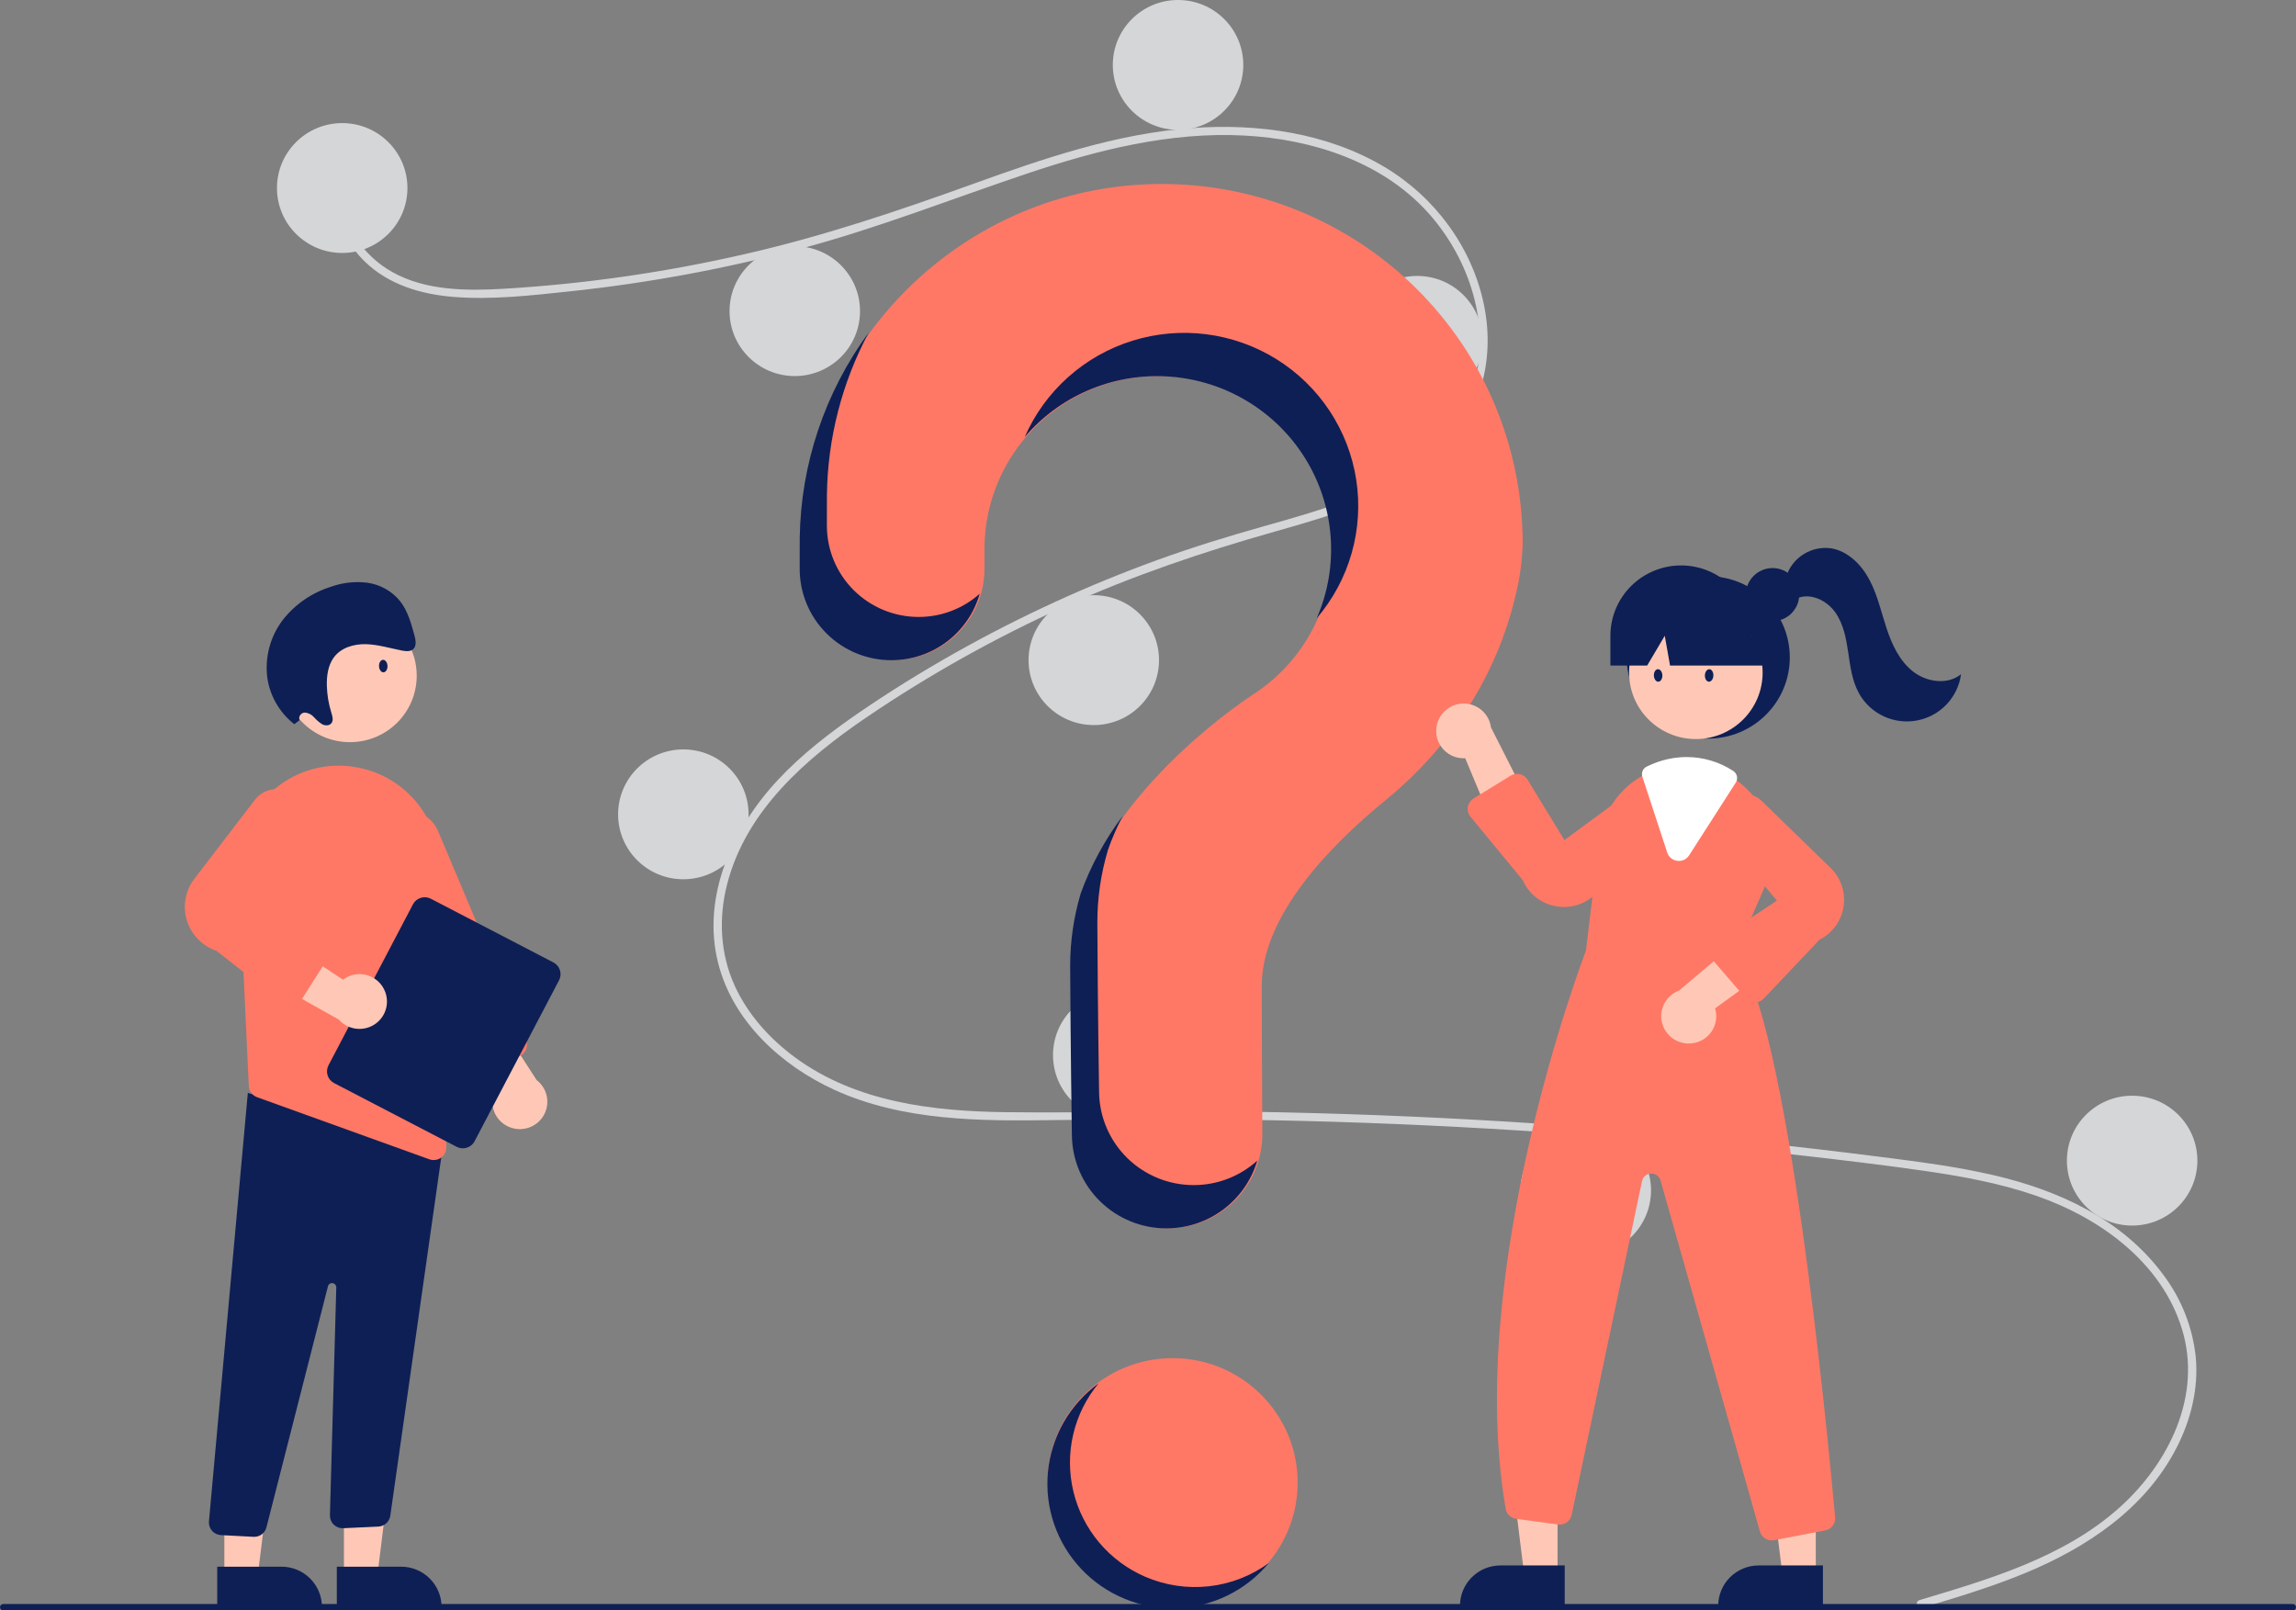 <svg width="643" height="451" viewBox="0 0 643 451" fill="none" xmlns="http://www.w3.org/2000/svg">
<rect x="0" y="0" width="643" height="451" fill="#808080" stroke="none"/>
<g clip-path="url(#clip0_43_20716)">
<path d="M328.392 450.044C347.731 450.044 363.409 434.44 363.409 415.192C363.409 395.944 347.731 380.34 328.392 380.34C309.053 380.34 293.375 395.944 293.375 415.192C293.375 434.44 309.053 450.044 328.392 450.044Z" fill="#FF7866"/>
<path d="M537.587 448.087C557.177 442.231 578.004 436.125 593.541 422.205C607.424 409.765 616.797 390.77 611.045 372.115C605.305 353.498 588.113 341.085 570.363 334.91C560.296 331.409 549.763 329.466 539.235 327.94C527.79 326.281 516.294 324.922 504.804 323.614C458.278 318.317 411.578 315.082 364.703 313.907C341.573 313.328 318.447 313.341 295.314 313.676C274.654 313.974 252.896 313.967 233.73 305.228C218.826 298.432 205.299 286.067 201.147 269.82C196.353 251.064 205.195 231.965 217.879 218.381C224.564 211.222 232.378 205.195 240.439 199.654C249.184 193.643 258.233 188.057 267.479 182.843C285.688 172.579 304.726 163.844 324.394 156.728C334.097 153.217 343.943 150.188 353.875 147.393C362.262 145.033 370.674 142.67 378.78 139.455C394.449 133.239 409.352 122.711 413.336 105.45C417.112 89.092 410.745 71.333 399.584 59.18C386.671 45.12 367.201 38.957 348.535 37.96C327.58 36.84 307.107 42.06 287.41 48.685C266.403 55.751 245.848 63.876 224.396 69.599C203.124 75.269 181.44 79.28 159.542 81.597C148.822 82.733 137.778 84.016 126.994 83.147C117.956 82.418 108.965 79.772 102.304 73.388C96.593 67.914 93.191 60.392 94.36 52.453C94.573 51.011 96.774 51.624 96.562 53.057C95.139 62.721 101.739 71.626 109.872 76.187C119.272 81.459 130.71 81.466 141.176 80.864C163.867 79.499 186.405 76.257 208.556 71.169C230.322 66.221 251.31 59.148 272.275 51.592C292.186 44.416 312.542 37.412 333.814 35.858C352.271 34.509 371.687 37.185 387.766 46.785C401.897 55.222 412.289 69.293 415.6 85.439C418.836 101.217 414.355 117.098 402.355 128.108C389.93 139.508 372.894 144.382 357.018 148.87C336.881 154.564 317.177 161.219 298.104 169.86C278.771 178.594 260.23 188.968 242.685 200.869C225.751 212.387 209.038 226.879 203.682 247.427C201.187 256.999 201.648 267.151 205.822 276.191C209.534 284.23 215.647 290.992 222.769 296.207C239.76 308.651 261.175 311.206 281.7 311.46C304.751 311.746 327.803 310.971 350.862 311.348C397.855 312.116 444.752 314.963 491.553 319.889C503.28 321.124 514.993 322.49 526.69 323.986C537.212 325.331 547.769 326.668 558.113 329.058C576.506 333.307 594.404 341.477 605.836 356.998C610.91 363.726 614.054 371.699 614.931 380.066C615.731 388.797 613.584 397.544 609.617 405.311C600.839 422.503 584.395 433.437 566.932 440.621C557.579 444.469 547.877 447.384 538.194 450.278C536.784 450.7 536.181 448.507 537.587 448.087L537.587 448.087Z" fill="#D4D6D8"/>
<path d="M95.834 70.84C105.924 70.84 114.104 62.699 114.104 52.656C114.104 42.614 105.924 34.473 95.834 34.473C85.744 34.473 77.564 42.614 77.564 52.656C77.564 62.699 85.744 70.84 95.834 70.84Z" fill="#D4D6D8"/>
<path d="M222.58 105.314C232.67 105.314 240.85 97.173 240.85 87.131C240.85 77.088 232.67 68.947 222.58 68.947C212.49 68.947 204.311 77.088 204.311 87.131C204.311 97.173 212.49 105.314 222.58 105.314Z" fill="#D4D6D8"/>
<path d="M329.914 36.367C340.004 36.367 348.184 28.226 348.184 18.184C348.184 8.141 340.004 0 329.914 0C319.824 0 311.645 8.141 311.645 18.184C311.645 28.226 319.824 36.367 329.914 36.367Z" fill="#D4D6D8"/>
<path d="M396.905 113.647C406.995 113.647 415.174 105.505 415.174 95.463C415.174 85.42 406.995 77.279 396.905 77.279C386.814 77.279 378.635 85.42 378.635 95.463C378.635 105.505 386.814 113.647 396.905 113.647Z" fill="#D4D6D8"/>
<path d="M306.317 203.049C316.407 203.049 324.586 194.908 324.586 184.865C324.586 174.823 316.407 166.682 306.317 166.682C296.227 166.682 288.047 174.823 288.047 184.865C288.047 194.908 296.227 203.049 306.317 203.049Z" fill="#D4D6D8"/>
<path d="M191.369 246.236C201.459 246.236 209.639 238.095 209.639 228.053C209.639 218.01 201.459 209.869 191.369 209.869C181.279 209.869 173.1 218.01 173.1 228.053C173.1 238.095 181.279 246.236 191.369 246.236Z" fill="#D4D6D8"/>
<path d="M313.168 313.666C323.258 313.666 331.438 305.525 331.438 295.482C331.438 285.44 323.258 277.299 313.168 277.299C303.078 277.299 294.898 285.44 294.898 295.482C294.898 305.525 303.078 313.666 313.168 313.666Z" fill="#D4D6D8"/>
<path d="M444.102 351.549C454.192 351.549 462.372 343.408 462.372 333.365C462.372 323.323 454.192 315.182 444.102 315.182C434.012 315.182 425.832 323.323 425.832 333.365C425.832 343.408 434.012 351.549 444.102 351.549Z" fill="#D4D6D8"/>
<path d="M597.112 343.215C607.202 343.215 615.381 335.074 615.381 325.031C615.381 314.989 607.202 306.848 597.112 306.848C587.021 306.848 578.842 314.989 578.842 325.031C578.842 335.074 587.021 343.215 597.112 343.215Z" fill="#D4D6D8"/>
<path d="M324.641 51.524C269.914 51.909 225.104 96.172 224.327 150.637C224.319 151.14 224.316 154.676 224.316 159.3C224.317 166.081 227.023 172.584 231.84 177.378C236.657 182.173 243.191 184.867 250.004 184.868H250.004C253.381 184.867 256.725 184.204 259.844 182.917C262.964 181.629 265.798 179.743 268.185 177.365C270.571 174.986 272.464 172.164 273.754 169.057C275.044 165.951 275.707 162.622 275.704 159.261C275.701 156.115 275.7 153.938 275.7 153.804C275.698 145.387 277.898 137.114 282.083 129.799C286.268 122.485 292.294 116.38 299.568 112.087C306.843 107.793 315.115 105.458 323.571 105.312C332.027 105.165 340.376 107.212 347.796 111.251C355.216 115.29 361.452 121.181 365.891 128.347C370.329 135.512 372.817 143.703 373.11 152.116C373.402 160.528 371.49 168.872 367.56 176.325C363.63 183.779 357.819 190.086 350.697 194.626L350.706 194.637C350.706 194.637 314.145 218.063 302.999 250.199L303.008 250.202C301.048 256.785 300.055 263.616 300.059 270.482C300.059 273.305 300.226 298.001 300.549 318.046C300.661 324.962 303.501 331.557 308.456 336.408C313.41 341.258 320.082 343.976 327.032 343.974H327.032C330.524 343.974 333.982 343.287 337.206 341.952C340.43 340.617 343.357 338.66 345.819 336.195C348.281 333.73 350.228 330.804 351.55 327.587C352.871 324.37 353.54 320.924 353.519 317.449C353.407 299.091 353.346 277.716 353.346 276.165C353.346 256.432 372.472 236.771 388.183 223.949C406.275 209.185 419.294 189.065 424.523 166.369C425.68 161.696 426.318 156.911 426.425 152.1C426.425 138.83 423.787 125.692 418.663 113.442C413.539 101.192 406.03 90.073 396.568 80.724C387.107 71.375 375.881 63.982 363.536 58.97C351.191 53.959 337.972 51.428 324.641 51.524Z" fill="#FF7866"/>
<path d="M642.095 451H0.908C0.668 450.999 0.438 450.904 0.268 450.734C0.099 450.565 0.004 450.336 0.004 450.097C0.004 449.859 0.099 449.63 0.268 449.46C0.438 449.291 0.668 449.196 0.908 449.195H642.095C642.335 449.195 642.566 449.29 642.736 449.46C642.906 449.629 643.001 449.858 643.001 450.097C643.001 450.337 642.906 450.566 642.736 450.735C642.566 450.905 642.335 451 642.095 451Z" fill="#0E1F55"/>
<path d="M478.4 206.836C491.012 206.836 501.237 196.66 501.237 184.106C501.237 171.553 491.012 161.377 478.4 161.377C465.787 161.377 455.562 171.553 455.562 184.106C455.562 196.66 465.787 206.836 478.4 206.836Z" fill="#0E1F55"/>
<path d="M436.198 441.05H426.866L422.426 405.223H436.2L436.198 441.05Z" fill="#FFC8B6"/>
<path d="M420.202 438.396H438.2V449.676H408.869C408.869 448.194 409.162 446.728 409.732 445.359C410.301 443.991 411.136 442.747 412.188 441.7C413.241 440.653 414.49 439.822 415.865 439.255C417.24 438.688 418.713 438.396 420.202 438.396Z" fill="#0E1F55"/>
<path d="M508.518 441.05H499.186L494.746 405.223H508.521L508.518 441.05Z" fill="#FFC8B6"/>
<path d="M492.518 438.396H510.517V449.676H481.186C481.186 448.194 481.479 446.728 482.048 445.359C482.618 443.991 483.452 442.747 484.505 441.7C485.557 440.653 486.806 439.822 488.181 439.255C489.556 438.688 491.03 438.396 492.518 438.396Z" fill="#0E1F55"/>
<path d="M474.929 206.969C485.255 206.969 493.626 198.638 493.626 188.361C493.626 178.083 485.255 169.752 474.929 169.752C464.603 169.752 456.232 178.083 456.232 188.361C456.232 198.638 464.603 206.969 474.929 206.969Z" fill="#FFC8B6"/>
<path d="M486.073 267L494.439 247.87C496.471 243.382 497.053 238.377 496.105 233.546C495.158 228.714 492.727 224.295 489.148 220.897C488.413 220.174 487.633 219.498 486.811 218.874C482.683 215.66 477.596 213.909 472.355 213.896C468.832 213.91 465.352 214.68 462.155 216.154C461.881 216.276 461.614 216.404 461.34 216.533C460.815 216.783 460.298 217.056 459.795 217.336C456.518 219.209 453.729 221.822 451.653 224.965C449.577 228.108 448.272 231.692 447.843 235.429L444.151 266.22C443.223 268.637 410.094 355.918 421.68 422.553C421.803 423.265 422.152 423.919 422.675 424.419C423.198 424.919 423.868 425.24 424.588 425.334L436.334 426.925C437.191 427.042 438.062 426.831 438.769 426.335C439.477 425.838 439.969 425.094 440.147 424.25L459.856 330.749C459.979 330.168 460.294 329.645 460.75 329.263C461.207 328.881 461.779 328.663 462.376 328.643C462.972 328.623 463.557 328.802 464.039 329.152C464.521 329.502 464.87 330.003 465.032 330.575L492.878 428.902C493.077 429.617 493.505 430.247 494.098 430.696C494.691 431.145 495.415 431.388 496.159 431.388C496.382 431.386 496.603 431.366 496.822 431.327L511.171 428.577C512.005 428.421 512.751 427.962 513.262 427.288C513.773 426.613 514.013 425.773 513.934 424.932C511.826 401.529 500.62 284.297 486.073 267Z" fill="#FF7866"/>
<path d="M402.268 203.847C402.139 204.953 402.254 206.074 402.607 207.131C402.96 208.188 403.541 209.155 404.31 209.965C405.079 210.774 406.017 211.406 407.057 211.815C408.098 212.225 409.216 212.402 410.333 212.335L420.784 237.332L428.69 225.668L417.553 203.719C417.315 201.859 416.4 200.15 414.981 198.916C413.562 197.683 411.738 197.01 409.854 197.026C407.97 197.041 406.157 197.744 404.759 199.002C403.361 200.259 402.475 201.983 402.268 203.847L402.268 203.847Z" fill="#FFC8B6"/>
<path d="M473.892 292.169C475.003 292.037 476.071 291.664 477.022 291.076C477.973 290.489 478.782 289.701 479.394 288.768C480.005 287.835 480.404 286.78 480.562 285.677C480.719 284.575 480.632 283.451 480.306 282.386L502.295 266.446L489.057 261.512L470.205 277.405C468.443 278.068 466.987 279.352 466.112 281.013C465.237 282.674 465.005 284.597 465.46 286.417C465.914 288.236 467.023 289.827 468.577 290.887C470.131 291.948 472.022 292.404 473.892 292.169Z" fill="#FFC8B6"/>
<path d="M438.046 253.995C437.203 253.994 436.362 253.911 435.535 253.748C433.535 253.369 431.659 252.507 430.073 251.236C428.487 249.966 427.24 248.326 426.44 246.463L411.798 228.693C411.489 228.318 411.263 227.88 411.138 227.411C411.012 226.942 410.988 226.451 411.068 225.972C411.148 225.492 411.33 225.036 411.602 224.632C411.874 224.228 412.229 223.887 412.644 223.632L423.061 217.214C423.446 216.977 423.874 216.818 424.32 216.746C424.767 216.675 425.223 216.692 425.663 216.797C426.103 216.902 426.518 217.093 426.883 217.358C427.249 217.623 427.558 217.958 427.793 218.343L438.112 235.264L457.875 220.728C459.449 219.906 461.266 219.676 462.996 220.079C464.727 220.481 466.253 221.49 467.298 222.921C468.342 224.351 468.835 226.108 468.686 227.87C468.536 229.632 467.755 231.282 466.485 232.518L446.759 250.426C444.442 252.713 441.31 253.995 438.046 253.995Z" fill="#FF7866"/>
<path d="M491.449 280.719C491.422 280.719 491.395 280.719 491.368 280.719C490.888 280.707 490.415 280.595 489.981 280.39C489.547 280.185 489.161 279.892 488.848 279.529L479.587 268.775C479.271 268.409 479.037 267.98 478.901 267.517C478.764 267.055 478.728 266.568 478.794 266.09C478.86 265.613 479.027 265.154 479.285 264.745C479.542 264.337 479.884 263.987 480.287 263.72L497.629 252.213L481.919 233.414C481.005 231.897 480.669 230.104 480.974 228.362C481.279 226.62 482.203 225.045 483.578 223.925C484.953 222.805 486.687 222.215 488.463 222.262C490.239 222.31 491.939 222.992 493.251 224.183L512.346 242.755C513.849 244.122 514.996 245.831 515.689 247.736C516.382 249.64 516.601 251.684 516.325 253.691C516.05 255.699 515.29 257.61 514.109 259.26C512.929 260.91 511.364 262.251 509.548 263.167L493.942 279.649C493.621 279.987 493.235 280.256 492.806 280.44C492.377 280.624 491.916 280.719 491.449 280.719Z" fill="#FF7866"/>
<path d="M470.174 241.097C470.026 241.096 469.877 241.087 469.73 241.068C469.085 240.99 468.476 240.73 467.975 240.318C467.475 239.906 467.103 239.359 466.905 238.743L459.946 217.507C459.771 216.97 459.798 216.388 460.021 215.87C460.244 215.351 460.649 214.93 461.159 214.685L461.385 214.579C461.59 214.482 461.793 214.386 462 214.294C465.245 212.796 468.777 212.015 472.355 212.004C476.999 212.012 481.539 213.37 485.419 215.911C485.939 216.255 486.302 216.789 486.43 217.398C486.559 218.007 486.442 218.641 486.105 219.165L473.049 239.521C472.743 240.004 472.319 240.402 471.816 240.678C471.313 240.954 470.748 241.098 470.174 241.097Z" fill="white"/>
<path d="M496.404 173.959C500.532 173.959 503.877 170.629 503.877 166.522C503.877 162.414 500.532 159.084 496.404 159.084C492.277 159.084 488.932 162.414 488.932 166.522C488.932 170.629 492.277 173.959 496.404 173.959Z" fill="#0E1F55"/>
<path d="M470.788 158.346C465.539 158.346 460.505 160.421 456.793 164.115C453.081 167.81 450.996 172.82 450.996 178.045V186.379H461.295L466.221 178.045L467.699 186.379H498.954L490.581 178.045C490.581 172.82 488.495 167.81 484.784 164.115C481.072 160.421 476.038 158.346 470.788 158.346Z" fill="#0E1F55"/>
<path d="M500.244 161.425C501.071 158.853 502.781 156.654 505.076 155.213C507.371 153.773 510.102 153.184 512.79 153.549C517.552 154.341 521.318 158.151 523.561 162.407C525.805 166.662 526.841 171.425 528.349 175.99C529.857 180.555 531.996 185.145 535.804 188.1C539.611 191.055 545.454 191.857 549.194 188.817C548.766 191.985 547.349 194.939 545.143 197.262C542.936 199.585 540.051 201.158 536.897 201.76C533.743 202.361 530.478 201.96 527.565 200.614C524.652 199.268 522.238 197.044 520.665 194.258C518.691 190.764 518.182 186.669 517.597 182.703C517.012 178.737 516.251 174.634 513.896 171.383C511.54 168.132 507.13 166.009 503.388 167.49L500.244 161.425Z" fill="#0E1F55"/>
<path d="M257.257 172.773C250.444 172.772 243.911 170.078 239.093 165.283C234.276 160.489 231.57 153.986 231.569 147.205C231.569 142.581 231.572 139.045 231.579 138.542C231.796 122.702 235.804 107.142 243.271 93.152C231.003 109.868 224.257 129.966 223.967 150.665C223.96 151.167 223.957 154.703 223.957 159.328C223.957 166.108 226.664 172.611 231.481 177.406C236.298 182.201 242.832 184.895 249.644 184.895C255.243 184.893 260.687 183.073 265.151 179.71C269.614 176.347 272.853 171.626 274.375 166.264C269.672 170.462 263.575 172.781 257.257 172.773Z" fill="#0E1F55"/>
<path d="M326.383 105.395C334.259 105.769 341.926 108.041 348.726 112.014C355.526 115.987 361.255 121.543 365.422 128.205C369.589 134.868 372.069 142.437 372.649 150.264C373.229 158.09 371.893 165.94 368.753 173.139C373.294 167.831 376.631 161.611 378.538 154.904C380.445 148.196 380.876 141.158 379.802 134.269C378.728 127.381 376.174 120.804 372.315 114.986C368.455 109.169 363.381 104.249 357.438 100.56C351.494 96.872 344.822 94.502 337.875 93.613C330.928 92.724 323.87 93.336 317.183 95.407C310.495 97.479 304.335 100.962 299.122 105.618C293.91 110.274 289.767 115.993 286.977 122.387C291.799 116.741 297.86 112.272 304.693 109.326C311.525 106.38 318.946 105.035 326.383 105.395Z" fill="#0E1F55"/>
<path d="M334.286 331.878C327.336 331.88 320.665 329.162 315.71 324.311C310.756 319.461 307.916 312.866 307.803 305.95C307.48 285.905 307.314 261.209 307.314 258.386C307.309 251.52 308.302 244.689 310.262 238.106L310.253 238.103C311.41 234.799 312.808 231.583 314.435 228.48C309.44 235.106 305.465 242.434 302.641 250.226L302.65 250.228C300.69 256.811 299.697 263.642 299.701 270.509C299.701 273.331 299.868 298.028 300.19 318.072C300.303 324.988 303.143 331.583 308.098 336.434C313.052 341.285 319.724 344.002 326.674 344.001C332.404 344 337.98 342.15 342.564 338.728C347.148 335.306 350.495 330.497 352.101 325.023C347.231 329.442 340.876 331.888 334.286 331.878Z" fill="#0E1F55"/>
<path d="M96.328 441.395L105.66 441.394L110.101 405.566L96.326 405.567L96.328 441.395Z" fill="#FFC8B6"/>
<path d="M123.658 450.02L94.327 450.021L94.327 438.742L112.325 438.741C115.331 438.741 118.213 439.929 120.339 442.044C122.464 444.159 123.658 447.028 123.658 450.019L123.658 450.02Z" fill="#0E1F55"/>
<path d="M62.832 441.395L72.164 441.394L76.605 405.566L62.83 405.567L62.832 441.395Z" fill="#FFC8B6"/>
<path d="M90.164 450.02L60.833 450.021L60.833 438.742L78.831 438.741C81.837 438.741 84.719 439.929 86.844 442.044C88.97 444.159 90.164 447.028 90.164 450.019L90.164 450.02Z" fill="#0E1F55"/>
<path d="M70.989 430.376L61.873 429.899C61.403 429.875 60.942 429.757 60.518 429.554C60.094 429.351 59.714 429.067 59.401 428.717C59.089 428.367 58.849 427.958 58.696 427.515C58.542 427.072 58.479 426.603 58.509 426.136L69.405 306.074L119.579 319.55L124.413 318.237L109.296 424.524C109.167 425.323 108.768 426.055 108.165 426.599C107.562 427.142 106.79 427.464 105.978 427.512L96.151 427.968C95.66 427.995 95.168 427.921 94.707 427.749C94.247 427.577 93.826 427.312 93.474 426.971C93.121 426.63 92.843 426.219 92.658 425.765C92.472 425.311 92.384 424.824 92.397 424.335L94.178 360.543C94.186 360.248 94.083 359.961 93.889 359.738C93.695 359.515 93.424 359.372 93.13 359.338C92.835 359.303 92.539 359.38 92.298 359.553C92.058 359.725 91.891 359.981 91.831 360.27L74.66 427.559C74.498 428.358 74.062 429.075 73.428 429.59C72.794 430.105 72 430.385 71.181 430.382C71.118 430.382 71.053 430.38 70.989 430.376Z" fill="#0E1F55"/>
<path d="M98.004 207.838C108.329 207.838 116.7 199.507 116.7 189.23C116.7 178.952 108.329 170.621 98.004 170.621C87.677 170.621 79.307 178.952 79.307 189.23C79.307 199.507 87.677 207.838 98.004 207.838Z" fill="#FFC8B6"/>
<path d="M66.875 243.901L68.93 288.047L69.674 304.108C69.703 304.807 69.942 305.482 70.359 306.045C70.775 306.609 71.352 307.036 72.014 307.272L120.228 324.655C120.617 324.799 121.03 324.871 121.445 324.867C121.92 324.869 122.391 324.776 122.829 324.594C123.267 324.411 123.663 324.142 123.995 323.804C124.326 323.465 124.585 323.064 124.757 322.623C124.929 322.182 125.01 321.712 124.995 321.239L123.019 241.863C122.889 235.35 120.48 229.087 116.208 224.152C111.936 219.218 106.068 215.922 99.615 214.832C99.149 214.761 98.675 214.69 98.2 214.627C94.199 214.133 90.138 214.517 86.302 215.753C82.467 216.989 78.95 219.046 75.999 221.78C72.943 224.577 70.542 228.008 68.966 231.831C67.389 235.653 66.675 239.774 66.874 243.901L66.875 243.901Z" fill="#FF7866"/>
<path d="M143.259 315.845C142.119 315.493 141.077 314.88 140.217 314.056C139.356 313.232 138.702 312.219 138.305 311.098C137.908 309.977 137.779 308.78 137.93 307.601C138.081 306.422 138.506 305.295 139.172 304.308L122.822 282.67L136.931 281.801L150.294 302.482C151.725 303.583 152.72 305.15 153.106 306.909C153.492 308.667 153.243 310.504 152.404 312.098C151.565 313.693 150.188 314.942 148.516 315.627C146.844 316.312 144.983 316.389 143.259 315.845H143.259Z" fill="#FFC8B6"/>
<path d="M131.762 300.394C131.329 300.219 130.935 299.96 130.603 299.632C130.271 299.305 130.007 298.915 129.828 298.485L105.195 240.075C104.712 238.931 104.46 237.704 104.453 236.463C104.447 235.223 104.686 233.993 105.157 232.844C105.628 231.696 106.322 230.651 107.199 229.769C108.076 228.888 109.12 228.187 110.269 227.707C111.418 227.226 112.652 226.976 113.898 226.971C115.145 226.965 116.38 227.204 117.534 227.674C118.688 228.144 119.737 228.835 120.622 229.709C121.507 230.583 122.21 231.622 122.692 232.766L147.324 291.177C147.688 292.043 147.692 293.018 147.336 293.887C146.979 294.756 146.29 295.448 145.421 295.813L134.485 300.381C134.055 300.562 133.592 300.656 133.125 300.659C132.657 300.661 132.194 300.571 131.762 300.394L131.762 300.394Z" fill="#FF7866"/>
<path d="M91.992 298.334L115.651 253.247C116.107 252.38 116.89 251.728 117.829 251.435C118.767 251.142 119.784 251.231 120.656 251.684L154.997 269.534C155.868 269.988 156.523 270.768 156.817 271.701C157.112 272.635 157.022 273.647 156.567 274.515L132.909 319.602C132.452 320.469 131.669 321.121 130.731 321.414C129.793 321.707 128.776 321.618 127.904 321.166L93.563 303.315C92.692 302.861 92.037 302.082 91.743 301.148C91.448 300.214 91.538 299.202 91.992 298.334Z" fill="#0E1F55"/>
<path d="M107.859 277.735C107.438 276.622 106.762 275.624 105.885 274.818C105.008 274.012 103.953 273.421 102.806 273.093C101.658 272.764 100.449 272.708 99.276 272.927C98.102 273.146 96.997 273.635 96.047 274.355L73.378 259.389L73.34 273.458L94.872 285.514C96.061 286.87 97.691 287.767 99.478 288.046C101.264 288.325 103.092 287.97 104.642 287.042C106.191 286.114 107.363 284.673 107.951 282.971C108.539 281.269 108.507 279.415 107.859 277.735Z" fill="#FFC8B6"/>
<path d="M79.198 280.899L60.672 266.293C58.668 265.624 56.857 264.48 55.395 262.96C53.932 261.44 52.863 259.59 52.277 257.568C51.691 255.547 51.607 253.414 52.032 251.352C52.457 249.291 53.378 247.363 54.717 245.734L71.538 223.793C72.707 222.372 74.351 221.416 76.169 221.101C77.988 220.787 79.859 221.134 81.442 222.079C83.024 223.025 84.212 224.506 84.788 226.251C85.363 227.997 85.289 229.89 84.578 231.585L71.268 253.254L90.827 262.487C91.282 262.702 91.686 263.01 92.012 263.392C92.339 263.773 92.58 264.22 92.72 264.701C92.86 265.182 92.896 265.687 92.826 266.183C92.755 266.679 92.579 267.155 92.31 267.578L84.415 280.015C84.148 280.434 83.796 280.794 83.38 281.069C82.965 281.345 82.496 281.53 82.004 281.614C81.985 281.617 81.965 281.62 81.946 281.623C81.462 281.696 80.969 281.669 80.496 281.545C80.024 281.42 79.582 281.2 79.198 280.899Z" fill="#FF7866"/>
<path d="M83.876 201.692C83.796 201.458 83.77 201.209 83.801 200.965C83.833 200.72 83.92 200.485 84.056 200.279C84.193 200.073 84.375 199.901 84.588 199.775C84.802 199.65 85.042 199.575 85.289 199.556C85.795 199.583 86.291 199.713 86.746 199.936C87.2 200.159 87.605 200.472 87.935 200.855C88.612 201.632 89.399 202.305 90.273 202.853C91.177 203.307 92.404 203.242 92.92 202.377C93.404 201.565 93.072 200.477 92.779 199.533C92.033 197.133 91.616 194.643 91.538 192.131C91.454 189.328 91.851 186.402 93.411 184.215C95.423 181.393 99.022 180.322 102.428 180.399C105.834 180.477 109.184 181.524 112.558 182.185C113.722 182.413 115.091 182.53 115.87 181.632C116.699 180.676 116.394 179.13 116.042 177.841C115.128 174.494 114.158 171.033 112.034 168.33C109.737 165.522 106.457 163.683 102.853 163.186C99.393 162.759 95.88 163.156 92.605 164.344C87.267 166.018 82.571 169.274 79.144 173.677C75.611 178.359 74.084 184.243 74.897 190.042C75.692 195.093 78.382 199.657 82.423 202.812L83.876 201.692Z" fill="#0E1F55"/>
<path d="M320.678 441.542C315.704 439.386 311.301 436.109 307.817 431.969C304.334 427.829 301.864 422.94 300.604 417.687C299.344 412.435 299.327 406.963 300.556 401.703C301.785 396.443 304.225 391.539 307.684 387.379C303.673 390.293 300.332 394.023 297.88 398.321C295.429 402.619 293.924 407.386 293.466 412.307C293.008 417.228 293.606 422.19 295.221 426.863C296.837 431.536 299.433 435.814 302.836 439.413C306.24 443.011 310.373 445.848 314.963 447.735C319.552 449.621 324.492 450.515 329.455 450.357C334.418 450.198 339.29 448.991 343.748 446.815C348.207 444.639 352.149 441.544 355.314 437.735C350.378 441.326 344.583 443.567 338.506 444.235C332.429 444.903 326.282 443.974 320.678 441.542Z" fill="#0E1F55"/>
<path d="M479.836 189.17C479.863 188.205 479.356 187.417 478.696 187.406C478.042 187.399 477.485 188.179 477.458 189.145C477.436 190.111 477.939 190.902 478.602 190.909C479.253 190.915 479.812 190.139 479.836 189.17Z" fill="#0E1F55"/>
<path d="M464.409 190.909C465.064 190.903 465.57 190.111 465.548 189.145C465.525 188.179 464.968 187.399 464.312 187.406C463.652 187.417 463.143 188.205 463.171 189.17C463.195 190.139 463.755 190.915 464.409 190.909Z" fill="#0E1F55"/>
<path d="M107.382 188.282C108.037 188.276 108.543 187.484 108.52 186.518C108.498 185.552 107.94 184.772 107.284 184.779C106.624 184.79 106.116 185.578 106.144 186.543C106.167 187.512 106.728 188.288 107.382 188.282Z" fill="#0E1F55"/>
</g>
<defs>
<clipPath id="clip0_43_20716">
<rect width="643" height="451" fill="white"/>
</clipPath>
</defs>
</svg>
